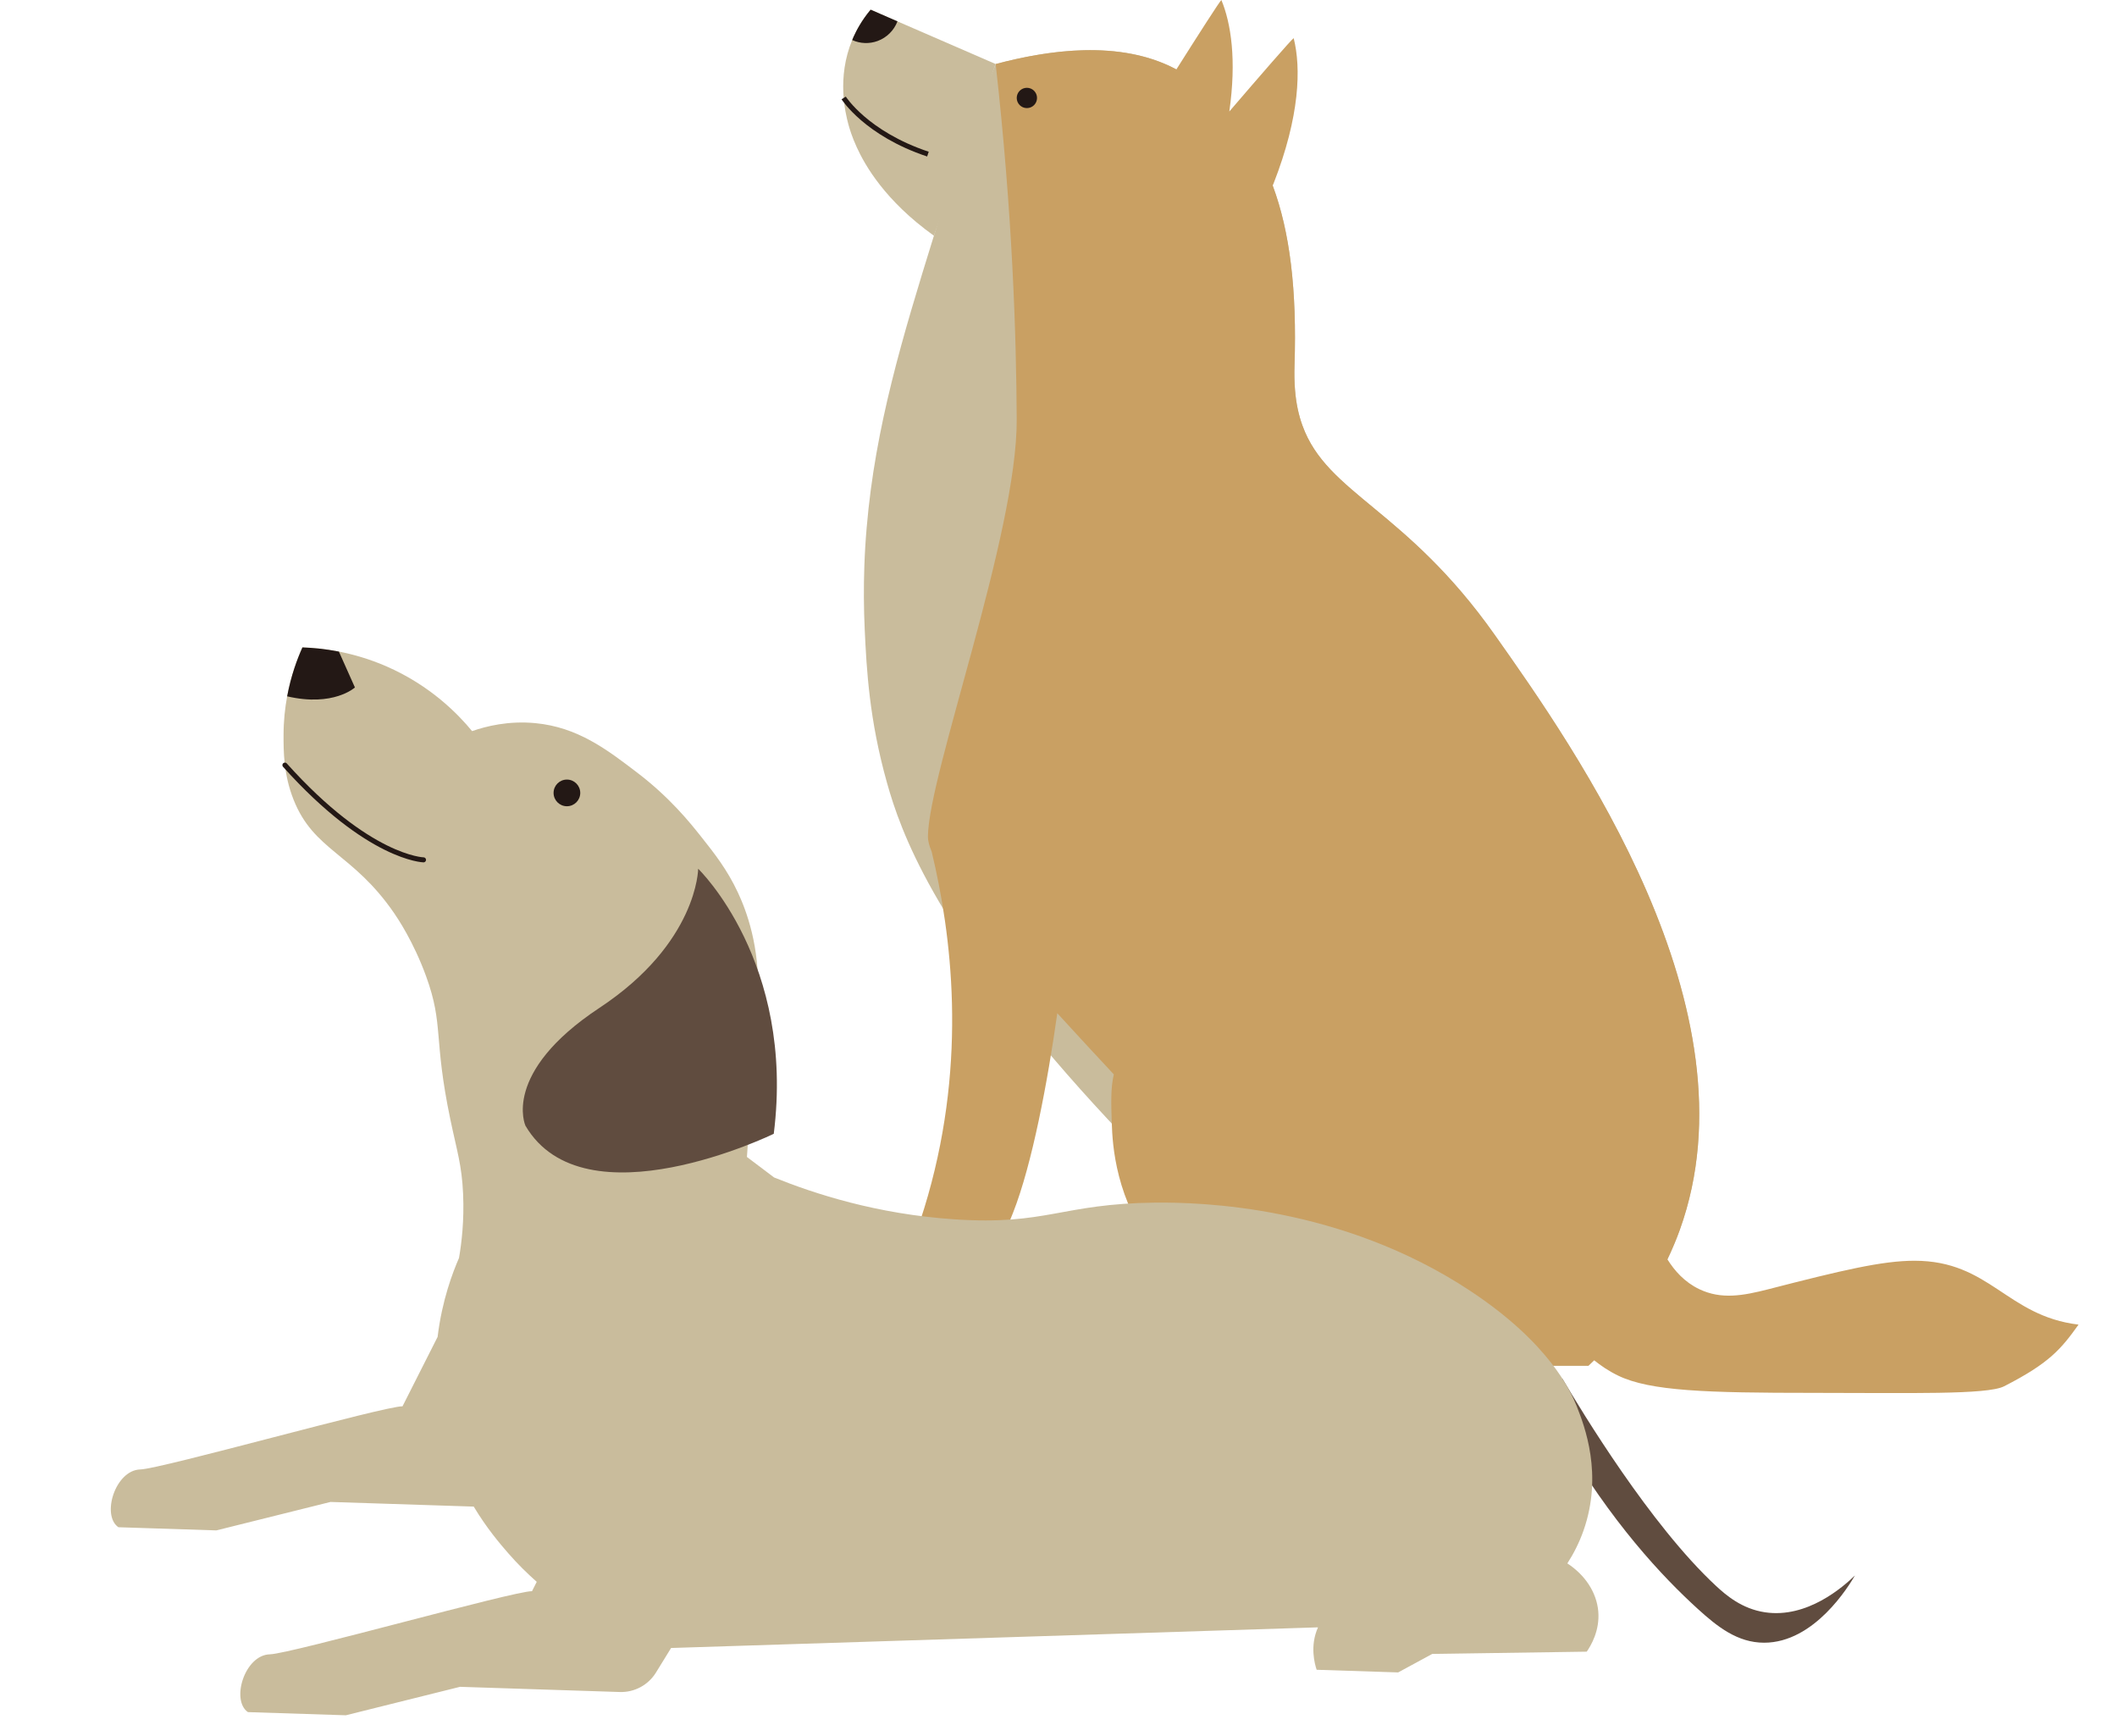 <?xml version="1.0" encoding="utf-8"?>
<!-- Generator: Adobe Illustrator 16.0.0, SVG Export Plug-In . SVG Version: 6.00 Build 0)  -->
<!DOCTYPE svg PUBLIC "-//W3C//DTD SVG 1.1//EN" "http://www.w3.org/Graphics/SVG/1.1/DTD/svg11.dtd">
<svg version="1.1" id="レイヤー_1" xmlns="http://www.w3.org/2000/svg" xmlns:xlink="http://www.w3.org/1999/xlink" x="0px"
	 y="0px" width="200px" height="164px" viewBox="0 0 200 164" enable-background="new 0 0 200 164" xml:space="preserve">
<g>
	<path fill="#C9BC9C" d="M81.693,59.485c0.176,3.755,0.427,8.509,2.104,14.467c1.278,4.56,4.399,13.431,18.255,28.935
		c6.436,7.203,15.889,16.627,28.878,26.135h19.132c2.756-2.6,6.469-6.818,8.633-12.832c7.506-20.832-9.902-45.481-17.498-56.235
		c-8.382-11.868-15.798-13.288-18.142-19.729c-0.365-0.99-0.606-2.103-0.711-3.386c-0.057-0.715-0.075-1.487-0.048-2.32
		c0.465-14.235-2.67-21.793-9.518-26.917c-5.522-4.134-13.345-2.978-18.715-1.553c-2.743,6.672-4.622,12.298-5.834,16.219
		c-2.979,9.599-5.541,18.061-6.346,27.518c-0.109,1.227-0.185,2.467-0.227,3.736C81.59,55.456,81.599,57.435,81.693,59.485z"/>
	<path fill="#C9BC9C" d="M80.135,11.693c0.118,0.445,0.346,1.212,0.805,2.216c0.771,1.69,2.661,5.048,7.288,8.358l5.834-16.219
		l-9.277-4.03l-2.534-1.104c-0.848,1.013-1.335,1.951-1.615,2.566c-0.047,0.1-0.09,0.204-0.127,0.303
		C79.037,7.345,79.87,10.684,80.135,11.693z"/>
	<path fill="#C9A063" d="M80.792,121.299c2.326,0,2.566,0,3.802,0c1.14-2.504,2.199-5.283,3.07-8.336
		c3.703-12.979,2.232-24.705,0.356-32.5c-0.232-0.558-0.359-1.037-0.356-1.421c0.036-5.879,8.444-28.592,8.388-39.423
		c-0.038-7.956-0.402-19.487-1.988-33.57c4.856-1.29,11.719-2.357,17.071,0.509c2.058-3.254,4.08-6.417,4.253-6.558
		c0.912,2.203,1.445,5.655,0.75,10.532c2.794-3.253,5.865-6.801,6.08-6.929c0.706,2.808,0.593,7.355-1.901,13.736
		c-0.025,0.066-0.056,0.124-0.083,0.186c1.613,4.328,2.298,9.81,2.062,16.994c-0.027,0.833-0.009,1.605,0.048,2.32
		c0.104,1.284,0.346,2.396,0.711,3.386c2.344,6.44,9.76,7.861,18.142,19.729c7.596,10.754,25.004,35.403,17.498,56.235
		c-0.352,0.975-0.746,1.896-1.168,2.779c0.672,1.084,1.633,2.162,3.007,2.818c2.078,0.992,4.109,0.631,6.562,0
		c6.876-1.77,10.716-2.684,13.768-2.684c7.146,0,8.694,5.217,15.504,6.035c-1.661,2.32-2.761,3.645-7.039,5.828
		c-1.592,0.814-9.028,0.619-18.031,0.619c-10.059,0-15.402-0.162-18.435-1.633c-0.888-0.43-1.631-0.941-2.261-1.449
		c-0.185,0.18-0.364,0.352-0.54,0.518h-13.71l0,0c-0.109,0.336-0.689,1.883-3.801,2.822H99.068c0.671-1.424,1.847-6.57,5.967-6.57
		c7.039,0,13.951,0,14.795,0c-1.649-0.438-6.651-1.988-10.527-6.9c-3.938-4.99-4.199-10.262-4.268-12.229
		c-0.064-1.846-0.116-3.348,0.191-4.646c-1.51-1.623-3.383-3.629-5.34-5.779c-0.912,6.48-2.367,14.244-4.182,18.854
		c-1.912,4.854-4.206,8.803-6.287,11.844H77.136C77.372,124.053,78.641,121.299,80.792,121.299z"/>
	<path fill="#231815" d="M80.51,3.784c0.753,0.341,1.619,0.379,2.41,0.085c0.867-0.322,1.544-1.004,1.866-1.852l-2.534-1.104
		c-0.848,1.013-1.335,1.951-1.615,2.566C80.59,3.581,80.547,3.685,80.51,3.784z"/>
	
		<line fill="none" stroke="#231815" stroke-width="0.474" stroke-linecap="round" stroke-linejoin="round" stroke-miterlimit="10" x1="80.626" y1="123.863" x2="79.602" y2="126.148"/>
	
		<line fill="none" stroke="#231815" stroke-width="0.474" stroke-linecap="round" stroke-linejoin="round" stroke-miterlimit="10" x1="101.955" y1="129.289" x2="100.931" y2="131.572"/>
	
		<line fill="none" stroke="#231815" stroke-width="0.474" stroke-linecap="round" stroke-linejoin="round" stroke-miterlimit="10" x1="103.784" y1="129.289" x2="102.761" y2="131.572"/>
	<path fill="none" stroke="#231815" stroke-width="0.474" stroke-miterlimit="10" d="M79.706,9.253c0,0,2.122,3.361,7.959,5.306"/>
	<circle fill="#231815" cx="97.013" cy="9.253" r="0.959"/>
</g>
<g>
	<path fill="#604C3F" d="M147.59,130.221c1.902,3.213,8.325,13.826,14.491,19.566c1.004,0.936,2.496,2.203,4.669,2.527
		c3.987,0.596,7.384-2.408,8.491-3.477c-0.547,0.938-3.808,6.355-8.584,6.35c-2.501-0.004-4.393-1.492-6.273-3.205
		c-3.292-2.996-8.163-8.139-12.967-16.406L147.59,130.221z"/>
	<path fill="#C9BC9C" d="M13.258,138.818c1.969-0.049,23.148-6.016,24.768-5.963l3.317-6.561c0.418-3.475,1.439-6.123,2.023-7.459
		l0.001-0.002h-0.002c0.241-1.398,0.498-3.504,0.385-6.047c-0.119-2.729-0.582-4.047-1.207-7.045
		c-1.621-7.76-0.601-8.873-2.291-13.52c-1.184-3.254-2.693-5.486-3.026-5.969c-3.924-5.701-7.579-5.858-9.499-10.724
		c-0.945-2.391-0.942-4.582-0.939-6.093c0.001-1.328,0.135-2.555,0.34-3.655c0.367-1.978,0.965-3.554,1.442-4.619
		c0.924,0.03,2.099,0.13,3.445,0.392c1.346,0.265,2.862,0.692,4.452,1.381c4.223,1.83,6.849,4.576,8.133,6.135
		c1.317-0.459,3.428-0.996,5.97-0.754c4,0.381,6.738,2.469,9.62,4.669c3.085,2.35,4.982,4.71,6.055,6.066
		c1.245,1.571,2.449,3.091,3.469,5.272c0.828,1.77,2.053,5.074,1.902,9.723l-1.051,15.254l2.565,1.936h0l0,0
		c3.78,1.527,9.681,3.465,17.053,3.957c8.72,0.582,10.08-1.484,18.947-1.58c4.327-0.045,17.598,0.303,29.74,8.318
		c7.513,4.959,9.523,9.506,10.079,10.896c0.757,1.895,2.511,6.484,0.647,11.775c-0.41,1.164-0.939,2.188-1.523,3.094
		c1.666,1.086,2.762,2.73,2.92,4.52c0.161,1.824-0.695,3.248-1.088,3.818l-14.596,0.215l-3.222,1.746l-7.7-0.25
		c-0.181-0.553-0.66-2.258,0.131-4.008l0,0L63.4,155.686l-1.429,2.32c-0.728,1.182-2.033,1.883-3.42,1.838l-15.09-0.49
		l-10.788,2.688l-9.25-0.299c-1.626-1.111-0.309-5.398,2.07-5.459c1.969-0.047,23.148-6.016,24.767-5.963l0.448-0.885
		c-0.908-0.803-1.809-1.689-2.68-2.688c-0.789-0.904-2.046-2.375-3.273-4.42l-13.529-0.439l-10.788,2.688l-9.25-0.299
		C9.562,143.166,10.88,138.879,13.258,138.818z"/>
	<path fill="#604C3F" d="M65.958,82.071c0,0,9.183,8.819,7.142,25.04c0,0-17.894,8.699-23.458-0.762c0,0-2.3-4.996,6.989-11.135
		C65.92,89.076,65.958,82.071,65.958,82.071z"/>
	<path fill="#231815" d="M27.128,65.782c4.379,1.021,6.403-0.837,6.403-0.837l-1.515-3.39c-1.346-0.262-2.521-0.362-3.445-0.392
		C28.093,62.229,27.496,63.805,27.128,65.782z"/>
	<circle fill="#231815" cx="53.558" cy="74.906" r="1.26"/>
	
		<path fill="none" stroke="#231815" stroke-width="0.474" stroke-linecap="round" stroke-linejoin="round" stroke-miterlimit="10" d="
		M40.01,81.23c0,0-5.176-0.123-13.093-8.95"/>
</g>
</svg>
